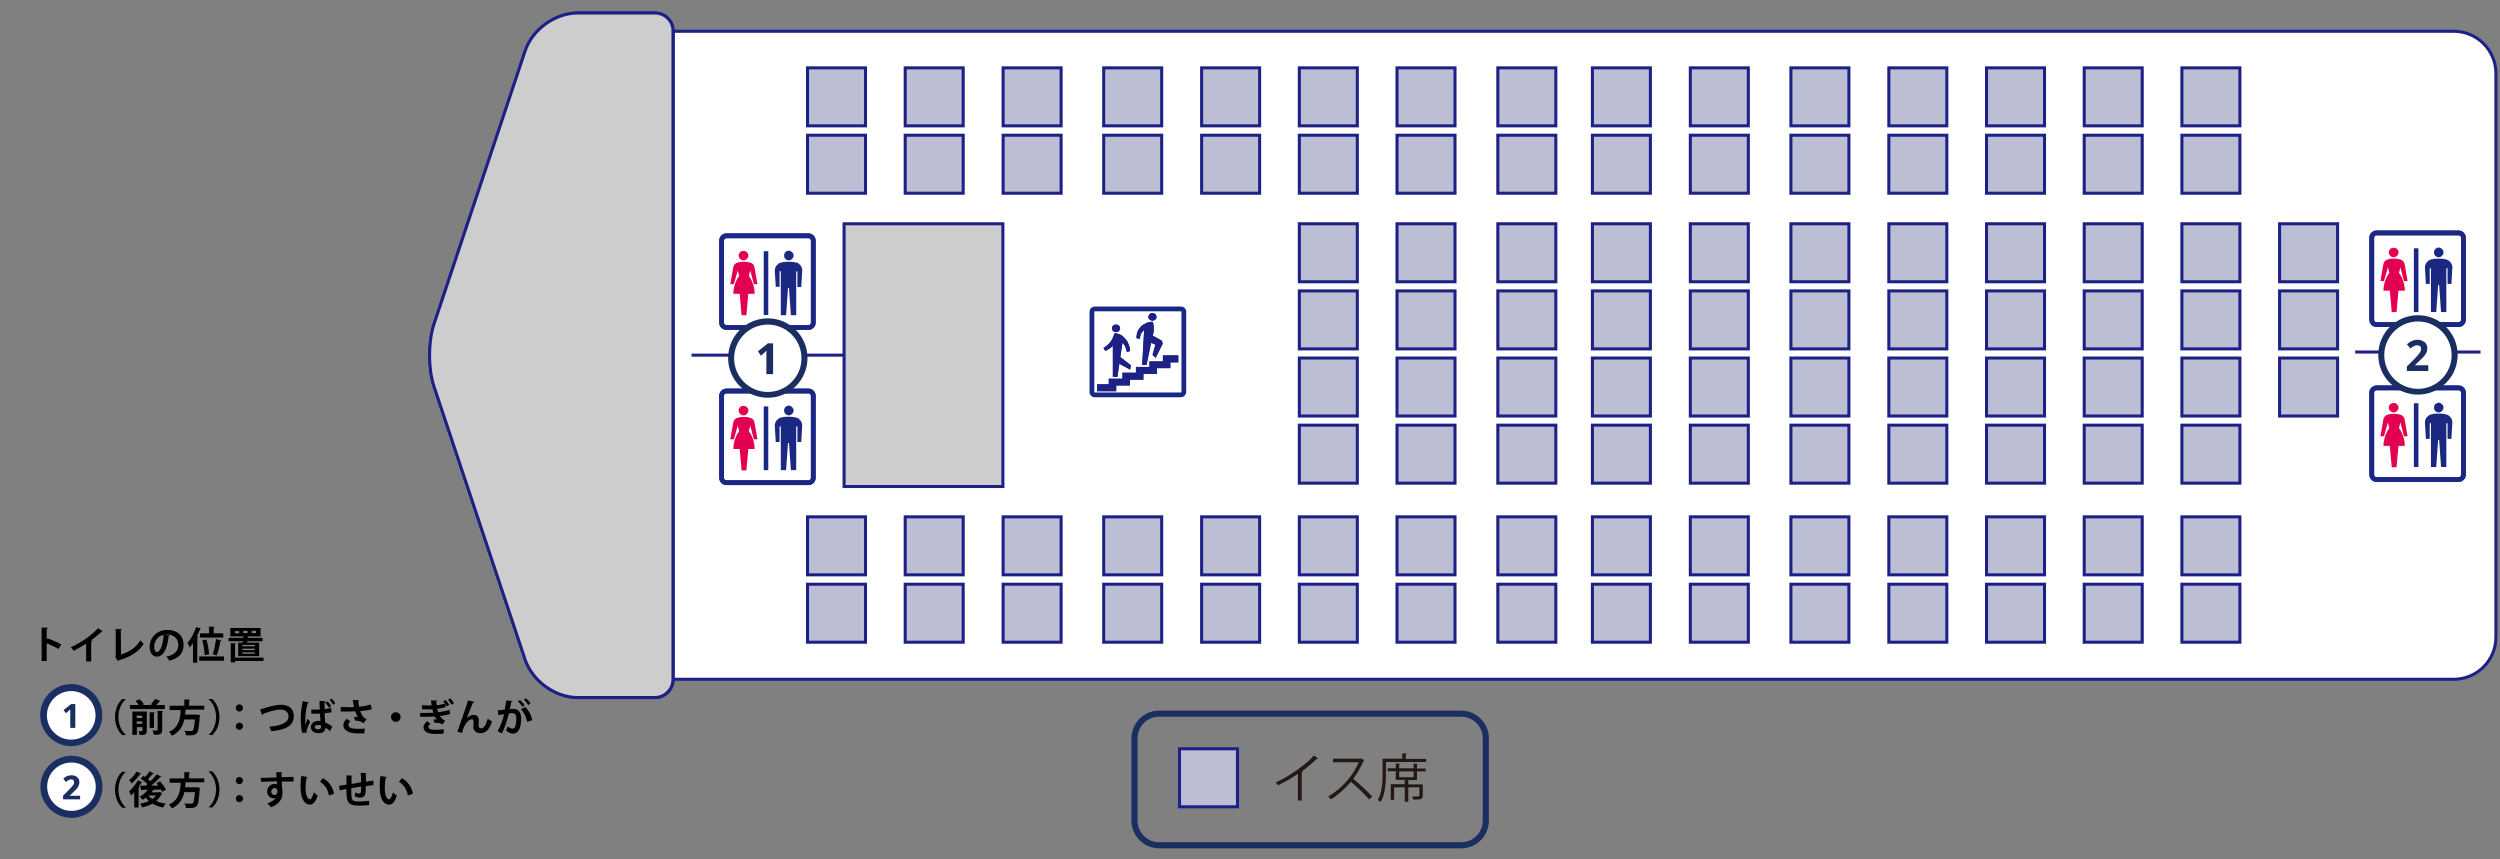 <?xml version="1.0" encoding="utf-8"?>
<!-- Generator: Adobe Illustrator 27.2.0, SVG Export Plug-In . SVG Version: 6.00 Build 0)  -->
<svg version="1.1" id="layer1" xmlns="http://www.w3.org/2000/svg" xmlns:xlink="http://www.w3.org/1999/xlink" x="0px" y="0px"
	 viewBox="0 0 1039 357.2" style="enable-background:new 0 0 1039 357.2;" xml:space="preserve">
<rect x="0" y="0" width="1039" height="357.2" fill="#808080" stroke="none"/>
<style type="text/css">
	.st0{fill:#FFFFFF;stroke:#1D2086;stroke-width:1.269;stroke-miterlimit:10;}
	.st1{fill:none;stroke:#1D2086;stroke-width:1.269;stroke-miterlimit:10;}
	.st2{fill:#CDCDCD;stroke:#1D2086;stroke-width:1.269;stroke-miterlimit:10;}
	.st3{fill:#BCBFD4;stroke:#1D2086;stroke-width:1.269;stroke-miterlimit:10;}
	.st4{fill:#FFFFFF;}
	.st5{fill:#FFFFFF;stroke:#1A2785;stroke-width:1.984;stroke-miterlimit:10;}
	.st6{fill:none;stroke:#1A2785;stroke-width:1.984;stroke-miterlimit:10;}
	.st7{fill:#1B2881;}
	.st8{fill:#E30050;}
	.st9{fill:#1A2785;}
	.st10{fill:#231815;}
	.st11{fill:#0D3E74;}
	.st12{fill:#1D2087;}
	.st13{fill:#1B2E61;}
	.st14{fill:none;stroke:#1B2E61;stroke-width:2.539;stroke-miterlimit:10;}
</style>
<g>
	<path class="st0" d="M279.8,13c0-4.2-3.4-7.6-7.6-7.6h-31.9c-9.5,0-19,6.8-22,15.9l-37.8,113.3c-2.5,7.4-2.5,18.7,0,26.1L218.3,274
		c3,9,12.5,15.9,22,15.9h31.9c4.2,0,7.6-3.4,7.6-7.6h740c9.6,0,17.5-7.8,17.5-17.5V30.5c0-9.6-7.8-17.5-17.5-17.5H279.8z"/>
	<line class="st1" x1="279.8" y1="13" x2="279.8" y2="282.1"/>
	<path class="st2" d="M272.1,5.4h-31.9c-9.5,0-19,6.8-22,15.9l-37.8,113.3c-2.5,7.4-2.5,18.7,0,26.1L218.2,274
		c3,9,12.5,15.9,22,15.9h31.9c4.2,0,7.6-3.4,7.6-7.6V13C279.8,8.8,276.4,5.4,272.1,5.4z"/>
	<g>
		<rect x="906.8" y="28.2" class="st3" width="24.1" height="24.1"/>
		<rect x="866.2" y="28.2" class="st3" width="24.1" height="24.1"/>
		<rect x="825.6" y="28.2" class="st3" width="24.1" height="24.1"/>
		<rect x="785" y="28.2" class="st3" width="24.1" height="24.1"/>
		<rect x="744.3" y="28.2" class="st3" width="24.1" height="24.1"/>
		<rect x="702.5" y="28.2" class="st3" width="24.1" height="24.1"/>
		<rect x="661.8" y="28.2" class="st3" width="24.1" height="24.1"/>
		<rect x="622.5" y="28.2" class="st3" width="24.1" height="24.1"/>
		<rect x="580.6" y="28.2" class="st3" width="24.1" height="24.1"/>
		<rect x="540" y="28.2" class="st3" width="24.1" height="24.1"/>
		<rect x="499.4" y="28.2" class="st3" width="24.1" height="24.1"/>
		<rect x="458.7" y="28.2" class="st3" width="24.1" height="24.1"/>
		<rect x="416.9" y="28.2" class="st3" width="24.1" height="24.1"/>
		<rect x="376.2" y="28.2" class="st3" width="24.1" height="24.1"/>
		<rect x="335.6" y="28.2" class="st3" width="24.1" height="24.1"/>
		<rect x="906.8" y="56.2" class="st3" width="24.1" height="24.1"/>
		<rect x="866.2" y="56.2" class="st3" width="24.1" height="24.1"/>
		<rect x="825.6" y="56.2" class="st3" width="24.1" height="24.1"/>
		<rect x="785" y="56.2" class="st3" width="24.1" height="24.1"/>
		<rect x="744.3" y="56.2" class="st3" width="24.1" height="24.1"/>
		<rect x="702.5" y="56.2" class="st3" width="24.1" height="24.1"/>
		<rect x="661.8" y="56.2" class="st3" width="24.1" height="24.1"/>
		<rect x="622.5" y="56.2" class="st3" width="24.1" height="24.1"/>
		<rect x="580.6" y="56.2" class="st3" width="24.1" height="24.1"/>
		<rect x="540" y="56.2" class="st3" width="24.1" height="24.1"/>
		<rect x="499.4" y="56.2" class="st3" width="24.1" height="24.1"/>
		<rect x="458.7" y="56.2" class="st3" width="24.1" height="24.1"/>
		<rect x="416.9" y="56.2" class="st3" width="24.1" height="24.1"/>
		<rect x="376.2" y="56.2" class="st3" width="24.1" height="24.1"/>
		<rect x="335.6" y="56.2" class="st3" width="24.1" height="24.1"/>
	</g>
	<g>
		<rect x="906.8" y="214.8" class="st3" width="24.1" height="24.1"/>
		<rect x="866.2" y="214.8" class="st3" width="24.1" height="24.1"/>
		<rect x="825.6" y="214.8" class="st3" width="24.1" height="24.1"/>
		<rect x="785" y="214.8" class="st3" width="24.1" height="24.1"/>
		<rect x="744.3" y="214.8" class="st3" width="24.1" height="24.1"/>
		<rect x="702.5" y="214.8" class="st3" width="24.1" height="24.1"/>
		<rect x="661.8" y="214.8" class="st3" width="24.1" height="24.1"/>
		<rect x="622.5" y="214.8" class="st3" width="24.1" height="24.1"/>
		<rect x="580.6" y="214.8" class="st3" width="24.1" height="24.1"/>
		<rect x="540" y="214.8" class="st3" width="24.1" height="24.1"/>
		<rect x="499.4" y="214.8" class="st3" width="24.1" height="24.1"/>
		<rect x="458.7" y="214.8" class="st3" width="24.1" height="24.1"/>
		<rect x="416.9" y="214.8" class="st3" width="24.1" height="24.1"/>
		<rect x="376.2" y="214.8" class="st3" width="24.1" height="24.1"/>
		<rect x="335.6" y="214.8" class="st3" width="24.1" height="24.1"/>
		<rect x="906.8" y="242.8" class="st3" width="24.1" height="24.1"/>
		<rect x="866.2" y="242.8" class="st3" width="24.1" height="24.1"/>
		<rect x="825.6" y="242.8" class="st3" width="24.1" height="24.1"/>
		<rect x="785" y="242.8" class="st3" width="24.1" height="24.1"/>
		<rect x="744.3" y="242.8" class="st3" width="24.1" height="24.1"/>
		<rect x="702.5" y="242.8" class="st3" width="24.1" height="24.1"/>
		<rect x="661.8" y="242.8" class="st3" width="24.1" height="24.1"/>
		<rect x="622.5" y="242.8" class="st3" width="24.1" height="24.1"/>
		<rect x="580.6" y="242.8" class="st3" width="24.1" height="24.1"/>
		<rect x="540" y="242.8" class="st3" width="24.1" height="24.1"/>
		<rect x="499.4" y="242.8" class="st3" width="24.1" height="24.1"/>
		<rect x="458.7" y="242.8" class="st3" width="24.1" height="24.1"/>
		<rect x="416.9" y="242.8" class="st3" width="24.1" height="24.1"/>
		<rect x="376.2" y="242.8" class="st3" width="24.1" height="24.1"/>
		<rect x="335.6" y="242.8" class="st3" width="24.1" height="24.1"/>
	</g>
	<g>
		<rect x="906.8" y="93" class="st3" width="24.1" height="24.1"/>
		<rect x="906.8" y="120.9" class="st3" width="24.1" height="24.1"/>
		<rect x="906.8" y="148.8" class="st3" width="24.1" height="24.1"/>
		<rect x="906.8" y="176.7" class="st3" width="24.1" height="24.1"/>
		<g>
			<rect x="866.2" y="93" class="st3" width="24.1" height="24.1"/>
			<rect x="866.2" y="120.9" class="st3" width="24.1" height="24.1"/>
			<rect x="866.2" y="148.8" class="st3" width="24.1" height="24.1"/>
			<rect x="866.2" y="176.7" class="st3" width="24.1" height="24.1"/>
		</g>
		<rect x="947.4" y="93" class="st3" width="24.1" height="24.1"/>
		<rect x="947.4" y="120.9" class="st3" width="24.1" height="24.1"/>
		<rect x="947.4" y="148.8" class="st3" width="24.1" height="24.1"/>
		<g>
			<rect x="825.6" y="93" class="st3" width="24.1" height="24.1"/>
			<rect x="825.6" y="120.9" class="st3" width="24.1" height="24.1"/>
			<rect x="825.6" y="148.8" class="st3" width="24.1" height="24.1"/>
			<rect x="825.6" y="176.7" class="st3" width="24.1" height="24.1"/>
		</g>
		<g>
			<rect x="785" y="93" class="st3" width="24.1" height="24.1"/>
			<rect x="785" y="120.9" class="st3" width="24.1" height="24.1"/>
			<rect x="785" y="148.8" class="st3" width="24.1" height="24.1"/>
			<rect x="785" y="176.7" class="st3" width="24.1" height="24.1"/>
		</g>
		<g>
			<rect x="744.3" y="93" class="st3" width="24.1" height="24.1"/>
			<rect x="744.3" y="120.9" class="st3" width="24.1" height="24.1"/>
			<rect x="744.3" y="148.8" class="st3" width="24.1" height="24.1"/>
			<rect x="744.3" y="176.7" class="st3" width="24.1" height="24.1"/>
		</g>
		<g>
			<rect x="702.5" y="93" class="st3" width="24.1" height="24.1"/>
			<rect x="702.5" y="120.9" class="st3" width="24.1" height="24.1"/>
			<rect x="702.5" y="148.8" class="st3" width="24.1" height="24.1"/>
			<rect x="702.5" y="176.7" class="st3" width="24.1" height="24.1"/>
		</g>
		<g>
			<rect x="661.8" y="93" class="st3" width="24.1" height="24.1"/>
			<rect x="661.8" y="120.9" class="st3" width="24.1" height="24.1"/>
			<rect x="661.8" y="148.8" class="st3" width="24.1" height="24.1"/>
			<rect x="661.8" y="176.7" class="st3" width="24.1" height="24.1"/>
		</g>
		<g>
			<rect x="622.5" y="93" class="st3" width="24.1" height="24.1"/>
			<rect x="622.5" y="120.9" class="st3" width="24.1" height="24.1"/>
			<rect x="622.5" y="148.8" class="st3" width="24.1" height="24.1"/>
			<rect x="622.5" y="176.7" class="st3" width="24.1" height="24.1"/>
		</g>
		<g>
			<rect x="580.6" y="93" class="st3" width="24.1" height="24.1"/>
			<rect x="580.6" y="120.9" class="st3" width="24.1" height="24.1"/>
			<rect x="580.6" y="148.8" class="st3" width="24.1" height="24.1"/>
			<rect x="580.6" y="176.7" class="st3" width="24.1" height="24.1"/>
		</g>
		<g>
			<rect x="540" y="93" class="st3" width="24.1" height="24.1"/>
			<rect x="540" y="120.9" class="st3" width="24.1" height="24.1"/>
			<rect x="540" y="148.8" class="st3" width="24.1" height="24.1"/>
			<rect x="540" y="176.7" class="st3" width="24.1" height="24.1"/>
		</g>
	</g>
	<line class="st1" x1="350.8" y1="147.6" x2="287.4" y2="147.6"/>
	<rect x="350.8" y="93" class="st2" width="66" height="109.2"/>
	<line class="st1" x1="1030.9" y1="146.3" x2="978.8" y2="146.3"/>
	<g>
		<g>
			<g>
				<path class="st4" d="M336,136.1h-34.1c-1.1,0-2-0.9-2-2V100c0-1.1,0.9-2,2-2H336c1.1,0,2,0.9,2,2v34.1
					C338,135.2,337.1,136.1,336,136.1z"/>
			</g>
			<g>
				<path class="st5" d="M336,136.1h-34.1c-1.1,0-2-0.9-2-2V100c0-1.1,0.9-2,2-2H336c1.1,0,2,0.9,2,2v34.1
					C338,135.2,337.1,136.1,336,136.1z"/>
			</g>
			<g>
				<path class="st6" d="M336,136.1h-34.1c-1.1,0-2-0.9-2-2V100c0-1.1,0.9-2,2-2H336c1.1,0,2,0.9,2,2v34.1
					C338,135.2,337.1,136.1,336,136.1z"/>
			</g>
		</g>
		<g>
			<path class="st7" d="M327.4,108.2l-0.3-0.1l-0.3-0.2l-0.3-0.2l-0.2-0.2l-0.2-0.3l-0.1-0.3l-0.1-0.3v-0.4v-0.4l0.1-0.3l0.1-0.3
				l0.2-0.3l0.2-0.2l0.3-0.2l0.3-0.2l0.3-0.1h0.4h0.4l0.3,0.1l0.3,0.2l0.3,0.2l0.2,0.2l0.2,0.3l0.2,0.3l0.1,0.3v0.4v0.4l-0.1,0.3
				l-0.2,0.3l-0.2,0.3l-0.2,0.2l-0.3,0.2l-0.3,0.2l-0.3,0.1h-0.4H327.4z M330.7,109.1l-1-0.2l-1-0.1h-1h-1l-1,0.1l-1,0.2l-0.4,0.1
				l-0.4,0.2l-0.4,0.2l-0.3,0.3l-0.3,0.3l-0.3,0.3l-0.2,0.4l-0.2,0.4l-0.1,0.4L322,112v0.4l0.4,6.8h1.6v-6.5h0.5V131h2.2l0.8-11.3
				h0.4l0.8,11.3h2.2v-18.2h0.5v6.5h1.6l0.4-6.8V112l-0.1-0.4l-0.1-0.4l-0.2-0.4l-0.2-0.4l-0.3-0.3l-0.3-0.3l-0.3-0.3l-0.4-0.2
				l-0.4-0.2L330.7,109.1z"/>
			<path class="st8" d="M308.6,108.2l-0.3-0.1l-0.3-0.2l-0.3-0.2l-0.2-0.2l-0.2-0.3l-0.2-0.3l-0.1-0.3v-0.4v-0.4l0.1-0.3l0.2-0.3
				l0.2-0.3l0.2-0.2l0.3-0.2l0.3-0.1l0.3-0.1h0.4h0.4l0.3,0.1l0.3,0.1l0.3,0.2l0.2,0.2l0.2,0.3l0.2,0.3l0.1,0.3v0.4v0.4l-0.1,0.3
				l-0.2,0.3l-0.2,0.3l-0.2,0.2l-0.3,0.2l-0.3,0.2l-0.3,0.1H309H308.6z M313.3,118.1h1.5l-1.2-6.8l-0.1-0.4l-0.1-0.4l-0.2-0.3
				l-0.2-0.3l-0.3-0.3l-0.3-0.2l-0.4-0.2l-0.4-0.1l-0.8-0.2l-0.8-0.1h-0.9h-0.8l-0.8,0.1l-0.8,0.2l-0.4,0.1l-0.4,0.2l-0.3,0.2
				l-0.3,0.3l-0.2,0.3l-0.2,0.3l-0.1,0.4l-0.1,0.4l-1.2,6.8h1.5l1.6-5.7l0.6,2.3l-0.5,0.7l-0.4,0.7l-0.4,0.8l-0.3,0.8l-0.3,0.8
				l-0.2,0.9l-0.2,0.9l-0.1,0.9v0.9h2.6l0.8,8.9h2l0.8-8.9h2.6v-0.9l-0.1-0.9l-0.2-0.9l-0.2-0.9l-0.3-0.8l-0.3-0.8l-0.4-0.8
				l-0.4-0.7l-0.5-0.7l0.6-2.3L313.3,118.1z"/>
			<rect x="317.4" y="104.4" class="st9" width="1.9" height="26.5"/>
		</g>
	</g>
	<g>
		<g>
			<g>
				<path class="st4" d="M336,200.6h-34.1c-1.1,0-2-0.9-2-2v-34.1c0-1.1,0.9-2,2-2H336c1.1,0,2,0.9,2,2v34.1
					C338,199.7,337.1,200.6,336,200.6z"/>
			</g>
			<g>
				<path class="st5" d="M336,200.6h-34.1c-1.1,0-2-0.9-2-2v-34.1c0-1.1,0.9-2,2-2H336c1.1,0,2,0.9,2,2v34.1
					C338,199.7,337.1,200.6,336,200.6z"/>
			</g>
			<g>
				<path class="st6" d="M336,200.6h-34.1c-1.1,0-2-0.9-2-2v-34.1c0-1.1,0.9-2,2-2H336c1.1,0,2,0.9,2,2v34.1
					C338,199.7,337.1,200.6,336,200.6z"/>
			</g>
		</g>
		<g>
			<path class="st7" d="M327.4,172.6l-0.3-0.1l-0.3-0.2l-0.3-0.2l-0.2-0.2l-0.2-0.3l-0.1-0.3l-0.1-0.3v-0.4v-0.4l0.1-0.3l0.1-0.3
				l0.2-0.3l0.2-0.2l0.3-0.2l0.3-0.2l0.3-0.1h0.4h0.4l0.3,0.1l0.3,0.2l0.3,0.2l0.2,0.2l0.2,0.3l0.2,0.3l0.1,0.3v0.4v0.4l-0.1,0.3
				l-0.2,0.3l-0.2,0.3l-0.2,0.2l-0.3,0.2l-0.3,0.2l-0.3,0.1h-0.4H327.4z M330.7,173.5l-1-0.2l-1-0.1h-1h-1l-1,0.1l-1,0.2l-0.4,0.1
				l-0.4,0.2l-0.4,0.2l-0.3,0.3l-0.3,0.3l-0.3,0.3l-0.2,0.4l-0.2,0.4l-0.1,0.4l-0.1,0.4v0.4l0.4,6.8h1.6v-6.5h0.5v18.2h2.2l0.8-11.3
				h0.4l0.8,11.3h2.2v-18.2h0.5v6.5h1.6l0.4-6.8v-0.4l-0.1-0.4l-0.1-0.4l-0.2-0.4l-0.2-0.4l-0.3-0.3l-0.3-0.3L332,174l-0.4-0.2
				l-0.4-0.2L330.7,173.5z"/>
			<path class="st8" d="M308.6,172.6l-0.3-0.1l-0.3-0.2l-0.3-0.2l-0.2-0.2l-0.2-0.3l-0.2-0.3L307,171v-0.4v-0.4l0.1-0.3l0.2-0.3
				l0.2-0.3l0.2-0.2l0.3-0.2l0.3-0.1l0.3-0.1h0.4h0.4l0.3,0.1l0.3,0.1l0.3,0.2l0.2,0.2l0.2,0.3l0.2,0.3l0.1,0.3v0.4v0.4l-0.1,0.3
				l-0.2,0.3l-0.2,0.3l-0.2,0.2l-0.3,0.2l-0.3,0.2l-0.3,0.1H309H308.6z M313.3,182.6h1.5l-1.2-6.8l-0.1-0.4l-0.1-0.4l-0.2-0.3
				l-0.2-0.3l-0.3-0.3l-0.3-0.2l-0.4-0.2l-0.4-0.1l-0.8-0.2l-0.8-0.1h-0.9h-0.8l-0.8,0.1l-0.8,0.2l-0.4,0.1l-0.4,0.2l-0.3,0.2
				l-0.3,0.3l-0.2,0.3l-0.2,0.3l-0.1,0.4l-0.1,0.4l-1.2,6.8h1.5l1.6-5.7l0.6,2.3l-0.5,0.7l-0.4,0.7l-0.4,0.8l-0.3,0.8l-0.3,0.8
				l-0.2,0.9l-0.2,0.9l-0.1,0.9v0.9h2.6l0.8,8.9h2l0.8-8.9h2.6v-0.9l-0.1-0.9l-0.2-0.9l-0.2-0.9l-0.3-0.8l-0.3-0.8l-0.4-0.8
				l-0.4-0.7l-0.5-0.7l0.6-2.3L313.3,182.6z"/>
			<rect x="317.4" y="168.9" class="st9" width="1.9" height="26.5"/>
		</g>
	</g>
	<g>
		<path class="st10" d="M547.8,315.2c-0.1,0.1-0.2,0.2-0.4,0.2c-0.1,0-0.1,0-0.2,0c-1.7,1.7-4.1,3.7-6.2,5.2
			c0.2,0.1,0.4,0.2,0.5,0.2c0,0.1-0.2,0.3-0.5,0.3v11.6h-1.6v-11.1c-2.3,1.6-5.3,3.4-8.3,4.8c-0.2-0.3-0.6-0.9-0.9-1.2
			c5.9-2.7,12.4-7.4,15.9-11.2L547.8,315.2z"/>
		<path class="st10" d="M567,316c0,0.1-0.2,0.2-0.3,0.2c-1.2,2.8-2.6,5.1-4.3,7.5c2.4,1.9,5.9,5.1,7.9,7.4l-1.3,1.1
			c-1.9-2.2-5.4-5.5-7.6-7.3c-1.9,2.3-5.2,5.5-8.3,7.3c-0.2-0.3-0.8-0.9-1.1-1.2c6-3.3,10.8-9.5,12.7-14.2H554v-1.5h11.5l0.3-0.1
			L567,316z"/>
		<path class="st10" d="M584.2,315.4h8.5v1.3H576v5c0,3.4-0.3,8.3-2.2,11.6c-0.2-0.3-0.8-0.7-1.2-0.8c1.8-3.1,2-7.6,2-10.8v-6.4h8.2
			v-2.2l1.9,0.1c0,0.2-0.1,0.3-0.4,0.3L584.2,315.4L584.2,315.4z M589.3,317.5c0,0.2-0.1,0.3-0.4,0.3v1.6h3.6v1.2h-3.6v3.6h-3.6v1.8
			h6v4.7c0,1.5-0.7,1.6-4,1.6c-0.1-0.4-0.2-0.9-0.4-1.3c0.7,0,1.4,0,1.9,0c1,0,1.1,0,1.1-0.4v-3.4h-4.6v6h-1.5v-6h-4.4v5.2H578v-6.5
			h5.8v-1.8h-3.7v-3.6h-3.4v-1.2h3.4v-2l1.8,0.1c0,0.2-0.1,0.3-0.4,0.3v1.6h6v-2L589.3,317.5z M587.5,323v-2.4h-6v2.4H587.5z"/>
	</g>
	<g>
		<g>
			<path class="st5" d="M490.9,164.1h-36c-0.6,0-1.1-0.5-1.1-1.1v-33.5c0-0.6,0.5-1.1,1.1-1.1h36c0.6,0,1.1,0.5,1.1,1.1V163
				C491.9,163.6,491.4,164.1,490.9,164.1z"/>
		</g>
		<g>
			<polygon class="st11" points="489.7,147.7 483.3,147.7 483.3,150.2 477.7,150.2 477.7,152.5 472.1,152.5 472.1,154.9 
				466.5,154.9 466.5,157.4 460.8,157.4 460.8,159.7 456,159.7 456,162.6 463.9,162.6 463.9,160.2 469.6,160.2 469.6,157.8 
				475.2,157.8 475.2,155.4 480.8,155.4 480.8,153 486.4,153 486.4,150.6 489.7,150.6 			"/>
			<polygon class="st12" points="489.7,147.7 483.3,147.7 483.3,150.2 477.7,150.2 477.7,152.5 472.1,152.5 472.1,154.9 
				466.5,154.9 466.5,157.4 460.8,157.4 460.8,159.7 456,159.7 456,162.6 463.9,162.6 463.9,160.2 469.6,160.2 469.6,157.8 
				475.2,157.8 475.2,155.4 480.8,155.4 480.8,153 486.4,153 486.4,150.6 489.7,150.6 			"/>
			<polygon class="st11" points="463.8,138 464.2,138 464.5,137.9 464.8,137.8 465,137.6 465.2,137.3 465.4,137.1 465.5,136.8 
				465.5,136.5 465.5,136.1 465.4,135.8 465.2,135.6 465,135.3 464.8,135.1 464.5,135 464.2,134.9 463.8,134.9 463.5,134.9 
				463.2,135 462.9,135.1 462.6,135.3 462.4,135.6 462.3,135.8 462.2,136.1 462.1,136.5 462.2,136.8 462.3,137.1 462.4,137.3 
				462.6,137.6 462.9,137.8 463.2,137.9 463.5,138 			"/>
			<polygon class="st12" points="463.8,138 464.2,138 464.5,137.9 464.8,137.8 465,137.6 465.2,137.3 465.4,137.1 465.5,136.8 
				465.5,136.5 465.5,136.1 465.4,135.8 465.2,135.6 465,135.3 464.8,135.1 464.5,135 464.2,134.9 463.8,134.9 463.5,134.9 
				463.2,135 462.9,135.1 462.6,135.3 462.4,135.6 462.3,135.8 462.2,136.1 462.1,136.5 462.2,136.8 462.3,137.1 462.4,137.3 
				462.6,137.6 462.9,137.8 463.2,137.9 463.5,138 			"/>
			<polygon class="st11" points="470,151.8 465.6,148.4 466.5,142.4 466.9,142.9 467.3,143.4 467.6,143.9 467.8,144.5 468,145.1 
				468.2,145.7 468.3,146.3 469.7,145.9 469.6,145.2 469.5,144.4 469.3,143.7 469,143 468.7,142.3 468.4,141.7 467.9,141.1 
				467.4,140.5 466.9,140 466.5,139.6 466.1,139.4 465.7,139.1 465.3,138.9 464.9,138.8 464.5,138.7 464.1,138.6 463.7,138.5 
				463.3,138.5 463.3,138.5 463.2,138.5 463.1,138.6 463.1,138.7 462.9,139.4 462.6,140.1 462.3,140.8 461.9,141.5 461.5,142.1 
				461,142.7 460.5,143.2 459.9,143.7 459.3,144.2 458.6,144.6 459.3,145.8 460.1,145.5 460.7,145.1 461.4,144.7 462,144.2 
				462.5,143.7 462.5,156.6 464.4,156.6 465.2,151.2 469.7,153.6 			"/>
			<polygon class="st12" points="470,151.8 465.6,148.4 466.5,142.4 466.9,142.9 467.3,143.4 467.6,143.9 467.8,144.5 468,145.1 
				468.2,145.7 468.3,146.3 469.7,145.9 469.6,145.2 469.5,144.4 469.3,143.7 469,143 468.7,142.3 468.4,141.7 467.9,141.1 
				467.4,140.5 466.9,140 466.5,139.6 466.1,139.4 465.7,139.1 465.3,138.9 464.9,138.8 464.5,138.7 464.1,138.6 463.7,138.5 
				463.3,138.5 463.3,138.5 463.2,138.5 463.1,138.6 463.1,138.7 462.9,139.4 462.6,140.1 462.3,140.8 461.9,141.5 461.5,142.1 
				461,142.7 460.5,143.2 459.9,143.7 459.3,144.2 458.6,144.6 459.3,145.8 460.1,145.5 460.7,145.1 461.4,144.7 462,144.2 
				462.5,143.7 462.5,156.6 464.4,156.6 465.2,151.2 469.7,153.6 			"/>
			<polygon class="st11" points="479,133.3 479.3,133.2 479.6,133.1 479.9,133 480.2,132.8 480.4,132.6 480.5,132.3 480.6,132 
				480.7,131.7 480.6,131.4 480.5,131.1 480.4,130.8 480.2,130.6 479.9,130.4 479.6,130.2 479.3,130.1 479,130.1 478.6,130.1 
				478.3,130.2 478,130.4 477.8,130.6 477.6,130.8 477.4,131.1 477.3,131.4 477.3,131.7 477.3,132 477.4,132.3 477.6,132.6 
				477.8,132.8 478,133 478.3,133.1 478.6,133.2 			"/>
			<polygon class="st12" points="479,133.3 479.3,133.2 479.6,133.1 479.9,133 480.2,132.8 480.4,132.6 480.5,132.3 480.6,132 
				480.7,131.7 480.6,131.4 480.5,131.1 480.4,130.8 480.2,130.6 479.9,130.4 479.6,130.2 479.3,130.1 479,130.1 478.6,130.1 
				478.3,130.2 478,130.4 477.8,130.6 477.6,130.8 477.4,131.1 477.3,131.4 477.3,131.7 477.3,132 477.4,132.3 477.6,132.6 
				477.8,132.8 478,133 478.3,133.1 478.6,133.2 			"/>
			<polygon class="st11" points="482.3,141.3 479.1,139.5 479.4,138.1 479.5,137.6 479.5,137 479.5,136.4 479.5,135.8 479.4,135.1 
				479.3,134.5 479.1,133.9 479.1,133.8 479,133.8 478.9,133.7 478.9,133.7 478.2,133.8 477.5,133.9 476.8,134.1 476.2,134.4 
				475.6,134.7 475,135 474.5,135.4 474,135.9 473.6,136.4 473.2,136.9 472.9,137.5 472.7,138.1 472.5,138.7 472.4,139.4 
				472.3,140.1 472.4,140.6 473.8,140.8 473.8,140.7 473.8,140.2 473.9,139.7 474,139.2 474.2,138.7 474.5,138.3 474.8,137.9 
				475.1,137.5 475.5,137.2 474.7,151.7 476.5,151.7 478.4,142.5 480.2,143.2 479,147.5 480.3,148.7 483,143.3 483.1,143.1 
				483.1,142.9 483.2,142.7 483.1,142.4 483.1,142.1 482.9,141.9 482.8,141.6 482.6,141.4 			"/>
			<polygon class="st12" points="482.3,141.3 479.1,139.5 479.4,138.1 479.5,137.6 479.5,137 479.5,136.4 479.5,135.8 479.4,135.1 
				479.3,134.5 479.1,133.9 479.1,133.8 479,133.8 478.9,133.7 478.9,133.7 478.2,133.8 477.5,133.9 476.8,134.1 476.2,134.4 
				475.6,134.7 475,135 474.5,135.4 474,135.9 473.6,136.4 473.2,136.9 472.9,137.5 472.7,138.1 472.5,138.7 472.4,139.4 
				472.3,140.1 472.4,140.6 473.8,140.8 473.8,140.7 473.8,140.2 473.9,139.7 474,139.2 474.2,138.7 474.5,138.3 474.8,137.9 
				475.1,137.5 475.5,137.2 474.7,151.7 476.5,151.7 478.4,142.5 480.2,143.2 479,147.5 480.3,148.7 483,143.3 483.1,143.1 
				483.1,142.9 483.2,142.7 483.1,142.4 483.1,142.1 482.9,141.9 482.8,141.6 482.6,141.4 			"/>
		</g>
	</g>
	<g>
		<g>
			<g>
				<path class="st4" d="M1021.8,134.9h-34.1c-1.1,0-2-0.9-2-2V98.8c0-1.1,0.9-2,2-2h34.1c1.1,0,2,0.9,2,2v34.1
					C1023.8,134,1022.9,134.9,1021.8,134.9z"/>
			</g>
			<g>
				<path class="st5" d="M1021.8,134.9h-34.1c-1.1,0-2-0.9-2-2V98.8c0-1.1,0.9-2,2-2h34.1c1.1,0,2,0.9,2,2v34.1
					C1023.8,134,1022.9,134.9,1021.8,134.9z"/>
			</g>
			<g>
				<path class="st6" d="M1021.8,134.9h-34.1c-1.1,0-2-0.9-2-2V98.8c0-1.1,0.9-2,2-2h34.1c1.1,0,2,0.9,2,2v34.1
					C1023.8,134,1022.9,134.9,1021.8,134.9z"/>
			</g>
		</g>
		<g>
			<path class="st7" d="M1013.1,106.9l-0.3-0.1l-0.3-0.2l-0.3-0.2l-0.2-0.2l-0.2-0.3l-0.1-0.3l-0.1-0.3v-0.4v-0.4l0.1-0.3l0.1-0.3
				l0.2-0.3l0.2-0.2l0.3-0.2l0.3-0.2l0.3-0.1h0.4h0.4l0.3,0.1l0.3,0.2l0.3,0.2l0.2,0.2l0.2,0.3l0.2,0.3l0.1,0.3v0.4v0.4l-0.1,0.3
				l-0.2,0.3l-0.2,0.3l-0.2,0.2l-0.3,0.2l-0.3,0.2l-0.3,0.1h-0.4H1013.1z M1016.5,107.8l-1-0.2l-1-0.1h-1h-1l-1,0.1l-1,0.2l-0.4,0.1
				l-0.4,0.2l-0.4,0.2l-0.3,0.3l-0.3,0.3l-0.3,0.3l-0.2,0.4l-0.2,0.4l-0.1,0.4l-0.1,0.4v0.4l0.4,6.8h1.6v-6.5h0.5v18.2h2.2l0.8-11.3
				h0.4l0.8,11.3h2.2v-18.2h0.5v6.5h1.6l0.4-6.8v-0.4l-0.1-0.4l-0.1-0.4l-0.2-0.4l-0.2-0.4l-0.3-0.3l-0.3-0.3l-0.3-0.3l-0.4-0.2
				l-0.4-0.2L1016.5,107.8z"/>
			<path class="st8" d="M994.4,106.9l-0.3-0.1l-0.3-0.2l-0.3-0.2l-0.2-0.2l-0.2-0.3l-0.2-0.3l-0.1-0.3v-0.4v-0.4l0.1-0.3l0.2-0.3
				l0.2-0.3l0.2-0.2l0.3-0.2l0.3-0.1l0.3-0.1h0.4h0.4l0.3,0.1l0.3,0.1l0.3,0.2l0.2,0.2l0.2,0.3l0.2,0.3l0.1,0.3v0.4v0.4l-0.1,0.3
				l-0.2,0.3l-0.2,0.3l-0.2,0.2l-0.3,0.2l-0.3,0.2l-0.3,0.1h-0.4H994.4z M999.1,116.8h1.5l-1.2-6.8l-0.1-0.4l-0.1-0.4l-0.2-0.3
				l-0.2-0.3l-0.3-0.3l-0.3-0.2l-0.4-0.2l-0.4-0.1l-0.8-0.2l-0.8-0.1h-0.9h-0.8l-0.8,0.1l-0.8,0.2l-0.4,0.1l-0.4,0.2l-0.3,0.2
				l-0.3,0.3l-0.2,0.3l-0.2,0.3l-0.1,0.4l-0.1,0.4l-1.2,6.8h1.5l1.6-5.7l0.6,2.3l-0.5,0.7l-0.4,0.7l-0.4,0.8l-0.3,0.8l-0.3,0.8
				l-0.2,0.9l-0.2,0.9l-0.1,0.9v0.9h2.6l0.8,8.9h2l0.8-8.9h2.6v-0.9l-0.1-0.9l-0.2-0.9l-0.2-0.9l-0.3-0.8l-0.3-0.8l-0.4-0.8
				l-0.4-0.7l-0.5-0.7l0.6-2.3L999.1,116.8z"/>
			<rect x="1003.2" y="103.2" class="st9" width="1.9" height="26.5"/>
		</g>
	</g>
	<g>
		<g>
			<g>
				<path class="st4" d="M1021.8,199.3h-34.1c-1.1,0-2-0.9-2-2v-34.1c0-1.1,0.9-2,2-2h34.1c1.1,0,2,0.9,2,2v34.1
					C1023.8,198.4,1022.9,199.3,1021.8,199.3z"/>
			</g>
			<g>
				<path class="st5" d="M1021.8,199.3h-34.1c-1.1,0-2-0.9-2-2v-34.1c0-1.1,0.9-2,2-2h34.1c1.1,0,2,0.9,2,2v34.1
					C1023.8,198.4,1022.9,199.3,1021.8,199.3z"/>
			</g>
			<g>
				<path class="st6" d="M1021.8,199.3h-34.1c-1.1,0-2-0.9-2-2v-34.1c0-1.1,0.9-2,2-2h34.1c1.1,0,2,0.9,2,2v34.1
					C1023.8,198.4,1022.9,199.3,1021.8,199.3z"/>
			</g>
		</g>
		<g>
			<path class="st7" d="M1013.1,171.4l-0.3-0.1l-0.3-0.2l-0.3-0.2l-0.2-0.2l-0.2-0.3l-0.1-0.3l-0.1-0.3v-0.4V169l0.1-0.3l0.1-0.3
				l0.2-0.3l0.2-0.2l0.3-0.2l0.3-0.2l0.3-0.1h0.4h0.4l0.3,0.1l0.3,0.2l0.3,0.2l0.2,0.2l0.2,0.3l0.2,0.3l0.1,0.3v0.4v0.4l-0.1,0.3
				l-0.2,0.3l-0.2,0.3l-0.2,0.2l-0.3,0.2l-0.3,0.2l-0.3,0.1h-0.4H1013.1z M1016.5,172.2l-1-0.2l-1-0.1h-1h-1l-1,0.1l-1,0.2l-0.4,0.1
				l-0.4,0.2l-0.4,0.2l-0.3,0.3l-0.3,0.3l-0.3,0.3l-0.2,0.4l-0.2,0.4l-0.1,0.4l-0.1,0.4v0.4l0.4,6.8h1.6v-6.5h0.5v18.2h2.2l0.8-11.3
				h0.4l0.8,11.3h2.2v-18.2h0.5v6.5h1.6l0.4-6.8v-0.4l-0.1-0.4l-0.1-0.4l-0.2-0.4l-0.2-0.4l-0.3-0.3l-0.3-0.3l-0.3-0.3l-0.4-0.2
				l-0.4-0.2L1016.5,172.2z"/>
			<path class="st8" d="M994.4,171.4l-0.3-0.1l-0.3-0.2l-0.3-0.2l-0.2-0.2l-0.2-0.3l-0.2-0.3l-0.1-0.3v-0.4V169l0.1-0.3l0.2-0.3
				l0.2-0.3l0.2-0.2l0.3-0.2l0.3-0.1l0.3-0.1h0.4h0.4l0.3,0.1l0.3,0.1l0.3,0.2l0.2,0.2l0.2,0.3l0.2,0.3l0.1,0.3v0.4v0.4l-0.1,0.3
				l-0.2,0.3l-0.2,0.3l-0.2,0.2l-0.3,0.2l-0.3,0.2l-0.3,0.1h-0.4H994.4z M999.1,181.3h1.5l-1.2-6.8l-0.1-0.4l-0.1-0.4l-0.2-0.3
				l-0.2-0.3l-0.3-0.3l-0.3-0.2l-0.4-0.2l-0.4-0.1l-0.8-0.2l-0.8-0.1h-0.9h-0.8l-0.8,0.1l-0.8,0.2l-0.4,0.1l-0.4,0.2l-0.3,0.2
				l-0.3,0.3l-0.2,0.3l-0.2,0.3l-0.1,0.4l-0.1,0.4l-1.2,6.8h1.5l1.6-5.7l0.6,2.3l-0.5,0.7l-0.4,0.7l-0.4,0.8l-0.3,0.8l-0.3,0.8
				l-0.2,0.9l-0.2,0.9l-0.1,0.9v0.9h2.6l0.8,8.9h2l0.8-8.9h2.6v-0.9l-0.1-0.9l-0.2-0.9l-0.2-0.9l-0.3-0.8l-0.3-0.8l-0.4-0.8
				l-0.4-0.7l-0.5-0.7l0.6-2.3L999.1,181.3z"/>
			<rect x="1003.2" y="167.6" class="st9" width="1.9" height="26.5"/>
		</g>
	</g>
	<g>
		<g>
			<circle class="st4" cx="319.1" cy="148.8" r="15.2"/>
			<path class="st13" d="M319.1,134.9c7.7,0,14,6.3,14,14s-6.3,14-14,14s-14-6.3-14-14S311.4,134.9,319.1,134.9 M319.1,132.3
				c-9.1,0-16.5,7.4-16.5,16.5s7.4,16.5,16.5,16.5s16.5-7.4,16.5-16.5S328.2,132.3,319.1,132.3L319.1,132.3z"/>
		</g>
		<g>
			<path class="st13" d="M321.2,155.5h-2.7v-7.3c0-0.3,0-0.7,0-1.2s0-0.9,0.1-1.3c-0.1,0.1-0.2,0.2-0.4,0.4
				c-0.2,0.2-0.4,0.3-0.5,0.5l-1.5,1.2L315,146l4.1-3.3h2.2v12.8H321.2z"/>
		</g>
	</g>
	<rect x="490.2" y="311.2" class="st3" width="24.1" height="24.1"/>
	<g>
		<path class="st14" d="M617.5,341.1c0,5.6-4.6,10.2-10.2,10.2H481.7c-5.6,0-10.2-4.6-10.2-10.2v-34.3c0-5.6,4.6-10.2,10.2-10.2
			h125.6c5.6,0,10.2,4.6,10.2,10.2V341.1z"/>
	</g>
	<g>
		<g>
			<path class="st4" d="M1004.9,162.8c-8.4,0-15.2-6.8-15.2-15.2s6.8-15.2,15.2-15.2s15.2,6.8,15.2,15.2S1013.3,162.8,1004.9,162.8z
				"/>
			<path class="st13" d="M1004.9,133.6c7.7,0,14,6.3,14,14s-6.3,14-14,14s-14-6.3-14-14S997.2,133.6,1004.9,133.6 M1004.9,131
				c-9.1,0-16.5,7.4-16.5,16.5s7.4,16.5,16.5,16.5s16.5-7.4,16.5-16.5S1014,131,1004.9,131L1004.9,131z"/>
		</g>
		<g>
			<path class="st13" d="M1009.2,154.2h-8.9v-1.9l3.2-3.2c0.6-0.7,1.2-1.2,1.5-1.7c0.4-0.4,0.7-0.8,0.9-1.2s0.3-0.7,0.3-1.2
				s-0.1-0.9-0.4-1.1c-0.3-0.2-0.7-0.4-1.1-0.4c-0.5,0-1,0.1-1.4,0.3s-0.9,0.5-1.5,1l-1.5-1.7c0.4-0.3,0.7-0.6,1.2-0.9
				c0.4-0.3,0.9-0.5,1.4-0.7s1.2-0.3,1.9-0.3c0.8,0,1.5,0.2,2.1,0.5s1.1,0.7,1.4,1.2c0.3,0.5,0.5,1.1,0.5,1.8s-0.1,1.3-0.4,1.9
				c-0.3,0.6-0.7,1.2-1.2,1.7c-0.5,0.6-1.2,1.2-1.9,1.9l-1.6,1.5v0.1h5.5V154.2z"/>
		</g>
	</g>
	<g>
		<g>
			<path d="M24.3,269.7c-1.3-0.8-3.4-1.7-4.9-2.4v7.4h-2.1v-13.9l2.6,0.1c0,0.2-0.1,0.3-0.5,0.4v4.5l0.4-0.5
				c1.7,0.6,4.1,1.7,5.7,2.5L24.3,269.7z"/>
			<path d="M42.7,262.3c-0.1,0.1-0.3,0.2-0.5,0.2c-1.2,1.2-2.8,2.5-4.3,3.6c0.2,0,0.3,0.1,0.5,0.2c0,0.1-0.2,0.3-0.5,0.3v8.3h-2.1
				v-7.4c-1.4,0.9-3.5,2.1-5.2,3c-0.3-0.4-0.8-1.2-1.2-1.5c4.1-1.8,8.9-5.1,11.3-7.9L42.7,262.3z"/>
			<path d="M50.3,272c3.4-1,6.4-3,8-5.9c0.3,0.5,1.1,1.1,1.4,1.5c-2,3.3-5.8,5.6-10.4,6.8c0,0.1-0.2,0.3-0.3,0.4l-1.1-1.8l0.2-0.4
				v-11.2l2.6,0.1c0,0.2-0.2,0.3-0.5,0.4L50.3,272L50.3,272z"/>
			<path d="M70.6,264.1c-0.1,0.1-0.3,0.3-0.5,0.3c-0.6,5.4-2.2,8.5-4.9,8.5c-1.7,0-3-1.5-3-4.1c0-4,3.2-7,7.3-7
				c4.5,0,6.8,2.7,6.8,6.1c0,3.7-1.9,5.6-5.9,6.7c-0.3-0.5-0.7-1.1-1.3-1.7c3.6-0.7,5-2.4,5-4.9s-1.8-4.3-4.7-4.3
				c-0.3,0-0.5,0-0.8,0.1L70.6,264.1z M68,263.8c-2.4,0.6-3.9,2.6-3.9,4.9c0,1.3,0.4,2.3,1.1,2.3C66.7,271,67.8,267.5,68,263.8z"/>
			<path d="M83.6,261.2c-0.1,0.1-0.2,0.2-0.4,0.2c-0.4,1-0.9,2-1.4,3l0.6,0.2c0,0.1-0.1,0.3-0.4,0.3v10.5h-1.8v-8.1
				c-0.4,0.6-0.9,1.2-1.4,1.8c-0.2-0.5-0.6-1.5-0.9-1.9c1.4-1.5,2.8-4.1,3.6-6.6L83.6,261.2z M93.1,272.8v1.8H82.8v-1.8H93.1z
				 M86.9,263.2v-2.8l2.3,0.1c0,0.2-0.1,0.3-0.4,0.3v2.4h4v1.8h-9.7v-1.8H86.9z M85.1,272.3c-0.1-1.5-0.5-4.2-1-6.2l1.7-0.3
				c0.6,2,1,4.6,1.1,6.1L85.1,272.3z M90.1,272.4c-0.1,0-1.7-0.5-1.7-0.5c0.6-1.6,1.1-4.3,1.4-6.3l2.3,0.6c0,0.1-0.2,0.2-0.5,0.2
				C91.3,268.3,90.7,270.8,90.1,272.4z M90.1,272.4L90.1,272.4L90.1,272.4z"/>
			<path d="M99,267.1h1.9l0.1-0.6h-6v-1.4h6.1v-0.6h-5.4V261h12.6v3.5h-5c-0.1,0.1-0.2,0.1-0.3,0.1v0.5h6.1v1.4h-6.3l-0.1,0.6h5v5.6
				H99V267.1z M109.5,273.3v1.4H97.7v0.6h-1.8v-8l2.2,0.1c0,0.1-0.1,0.2-0.4,0.3v5.6H109.5z M99.4,263.2v-0.9h-1.8v0.9H99.4z
				 M105.9,268.6V268h-5.2v0.6H105.9z M105.9,270.2v-0.6h-5.2v0.6H105.9z M105.9,271.7v-0.6h-5.2v0.6H105.9z M101.1,262.2v0.9h1.8
				v-0.9H101.1z M104.6,262.2v0.9h1.8v-0.9H104.6z"/>
			<path d="M52.3,290.6c-1.7,1.4-3.1,4.2-3.1,7.4c0,3.2,1.4,6,3.1,7.4v0.1h-1.5c-1.6-1.4-3-4.2-3-7.5s1.3-6,3-7.5L52.3,290.6
				L52.3,290.6z"/>
			<path d="M66.8,291.3c-0.1,0.1-0.2,0.2-0.5,0.2c-0.4,0.5-0.9,1-1.4,1.5h3.6v1.7H54V293h3.7c-0.4-0.6-0.9-1.2-1.4-1.7l1.7-0.7
				c0.7,0.6,1.5,1.5,1.8,2.1L59,293h4.5l-0.8-0.3c0.6-0.6,1.3-1.5,1.7-2.2L66.8,291.3z M61,295.8v7.9c0,1.6-0.8,1.8-2.9,1.8
				c-0.1-0.5-0.4-1.2-0.6-1.6c0.3,0,0.7,0,1,0c0.6,0,0.7,0,0.7-0.3v-1.4h-2.3v3.2H55v-9.7h6V295.8z M59.1,297.4h-2.3v1h2.3V297.4z
				 M56.8,300.8h2.3v-1h-2.3V300.8z M64.4,296.1c0,0.2-0.1,0.2-0.4,0.3v6.1h-1.8V296L64.4,296.1z M67.4,303.4c0,1.6-0.6,2-3.4,2
				c-0.1-0.5-0.4-1.3-0.7-1.8c0.5,0,1,0,1.4,0c0.7,0,0.8,0,0.8-0.3v-7.9l2.3,0.1c0,0.2-0.1,0.3-0.4,0.3V303.4z"/>
			<path d="M84.9,294.9h-7.8c0,0.7-0.1,1.4-0.2,2.1h4.7H82l1.1,0.2c0,0.1,0,0.4-0.1,0.6c-0.3,4.5-0.6,6.3-1.3,7
				c-0.6,0.6-1.2,0.8-2.8,0.8c-0.5,0-1.1,0-1.6,0c0-0.5-0.3-1.3-0.7-1.9c1.1,0.1,2.2,0.1,2.7,0.1c0.3,0,0.6,0,0.8-0.2
				c0.4-0.3,0.7-1.7,0.9-4.6h-4.4c-0.6,2.6-1.8,5.1-5.1,6.8c-0.3-0.5-0.8-1.2-1.3-1.6c4.3-2,4.7-5.7,4.9-9.1h-4.6v-1.8h6.1v-2.6
				l2.4,0.1c0,0.2-0.1,0.3-0.4,0.3v2.2h6.3V294.9z"/>
			<path d="M86.7,305.4c1.7-1.4,3.1-4.2,3.1-7.4c0-3.2-1.4-6-3.1-7.4v-0.1h1.5c1.6,1.4,3,4.2,3,7.5s-1.3,6-3,7.5L86.7,305.4
				L86.7,305.4z"/>
			<path d="M101,294.2c0,0.8-0.7,1.5-1.5,1.5s-1.5-0.6-1.5-1.5c0-0.8,0.7-1.5,1.5-1.5C100.3,292.8,101,293.4,101,294.2z M101,301.8
				c0,0.8-0.7,1.5-1.5,1.5s-1.5-0.6-1.5-1.5c0-0.8,0.7-1.5,1.5-1.5S101,301,101,301.8z"/>
			<path d="M108.1,294.8c0.5-0.1,1-0.2,1.8-0.5c2.7-0.8,5.1-1.4,7-1.4c2.8,0,5.2,1.3,5.2,4.8c0,4-3.6,5.7-9.4,6.2
				c-0.1-0.4-0.5-1.4-0.8-1.9c5.1-0.4,8-1.7,8-4.2c0-2-1.5-2.9-3.2-2.9c-1.6,0-3.8,0.5-6.3,1.4c-0.4,0.1-0.8,0.3-1.2,0.5
				c0,0.2-0.2,0.4-0.3,0.4L108.1,294.8z"/>
			<path d="M125.6,304.6c-0.4-1.2-0.6-3.9-0.6-6c0-2.3,0.3-4.7,0.8-7.2l2.5,0.5c0,0.2-0.2,0.3-0.4,0.3c-1,3.4-1,5.9-1,7.7
				c0,0.5,0,1,0,1.3c0.2-0.6,0.7-1.9,1-2.5l1,1.3c-0.4,0.8-1,2.1-1.3,3c-0.1,0.3-0.2,0.5-0.2,0.8c0,0.2,0,0.4,0.1,0.7L125.6,304.6z
				 M129.4,294.9c0.7,0,2.7,0,3.5,0c-0.1-1.2-0.1-2.5-0.1-3.6l2.5,0.1c0,0.2-0.1,0.3-0.4,0.3c0,0.5,0,0.8,0,3c1.1-0.1,2-0.3,2.7-0.6
				l0.2,1.9c-0.7,0.2-1.7,0.3-2.9,0.4c0.1,1.4,0.1,2.7,0.2,3.8c1.1,0.5,2.2,1.1,3,1.8l-1,1.9c-0.5-0.6-1.2-1.1-1.8-1.5
				c-0.2,2-1.6,2.3-3,2.3c-1.9,0-3.1-1.1-3.1-2.5c0-1.7,1.5-2.6,3.1-2.6c0.3,0,0.6,0,0.9,0.1c-0.1-0.8-0.1-2-0.2-3.1
				c-0.5,0-1,0-1.4,0h-2.2V294.9z M133.4,301.5c-0.3-0.1-0.7-0.2-1.1-0.2c-0.8,0-1.5,0.3-1.5,0.9s0.7,0.9,1.5,0.9s1.2-0.5,1.2-1.2
				C133.4,301.9,133.4,301.7,133.4,301.5z M136.7,294.1c-0.3-0.6-0.9-1.4-1.5-2l0.9-0.6c0.6,0.6,1.2,1.3,1.5,2L136.7,294.1z
				 M138.5,292.9c-0.3-0.6-0.9-1.4-1.5-2l0.8-0.6c0.6,0.6,1.2,1.3,1.5,2L138.5,292.9z"/>
			<path d="M154.5,294.8c-1.2,0.3-3.1,0.6-4.8,0.7c0.6,1.8,1.3,2.8,2.7,3.4l-1.4,1.7c-0.6-0.5-1.5-1.1-3.4-1.1l-0.5-1.6
				c0.5,0,1.2,0.1,1.6,0.1c-0.4-0.6-0.7-1.4-1.1-2.4c-0.6,0-1.3,0.1-2.1,0.1c-0.9,0-2.8,0-3.9,0v-1.9c0.9,0,2.1,0.1,3.9,0.1
				c0.5,0,1.1,0,1.6-0.1c-0.2-0.9-0.3-1.9-0.5-2.9l2.7,0.1c0,0.2-0.2,0.3-0.4,0.4c0.1,0.8,0.2,1.5,0.3,2.3c1.6-0.1,3.6-0.5,4.9-0.9
				L154.5,294.8z M151.4,304.8c-0.8,0-1.7,0-2.9,0c-3.8,0-5.8-1.5-5.8-3.4c0-1,0.5-1.8,1.4-2.7l1.5,1.1c-0.6,0.5-0.8,1-0.8,1.5
				c0,1.2,1.6,1.6,3.8,1.6c1.3,0,2.2,0,3-0.1L151.4,304.8z"/>
			<path d="M166.5,298c0,1.1-0.9,2-2,2s-2-0.9-2-2s0.9-2,2-2S166.5,296.9,166.5,298z"/>
			<path d="M185.2,293.9c-1.1,0.3-2.4,0.6-3.5,0.7c0.1,0.5,0.3,1,0.4,1.4c1.6-0.2,3.4-0.5,4.7-1l0.3,1.7c-1.1,0.4-2.7,0.7-4.3,0.9
				c0.5,0.7,1.2,1.5,2.2,1.9l-1.1,1.6c-0.8-0.5-1.3-0.7-2.4-0.7c-0.3,0-0.6,0-0.9,0.1l-0.5-1.5c0.2,0,0.4,0,0.6,0c0.3,0,0.5,0,0.8,0
				c-0.2-0.3-0.6-0.7-0.8-1.2c-2.1,0.1-5.2,0.1-6.1,0.1v-1.6c0.9,0,1.9,0,2.7,0s1.9,0,2.8-0.1c-0.1-0.4-0.3-0.9-0.4-1.4
				c-0.6,0-1.2,0-1.8,0c-0.9,0-1.7,0-2.5,0v-1.7c1,0,1.7,0.1,2.5,0.1c0.5,0,1,0,1.5,0c-0.1-0.6-0.2-1.4-0.3-2.1h2.6
				c0,0.2-0.2,0.3-0.4,0.4c0,0.5,0.1,1.1,0.2,1.6c1.2-0.1,2.4-0.4,3.5-0.7c-0.3-0.3-0.5-0.6-0.8-0.9l0.9-0.6c0.6,0.5,1.3,1.5,1.6,2
				l-0.9,0.7c-0.1-0.3-0.4-0.7-0.6-1V293.9z M184.3,304.9c-0.6,0.1-1.4,0.1-2.5,0.1c-0.4,0-0.8,0-1.2,0c-2.7,0-4.6-0.9-4.6-2.8
				c0-0.8,0.6-1.8,1.6-2.5l1.3,1.2c-0.6,0.4-0.9,0.8-0.9,1.2c0,1.1,1.8,1.2,3,1.2c1.1,0,2.5-0.1,3.5-0.2L184.3,304.9z M187.7,292.9
				c-0.3-0.6-1-1.5-1.5-2.1l0.9-0.6c0.6,0.5,1.3,1.5,1.6,2.1L187.7,292.9z"/>
			<path d="M190.1,304.1c1-2.9,3-8.7,3.5-10.1c0.3-0.9,0.8-2.4,0.9-2.9l2.7,0.6c-0.1,0.2-0.3,0.4-0.7,0.4c-0.6,1.5-1.9,4.8-2.5,6.3
				c0.9-0.9,2-1.3,2.9-1.3c1.3,0,2.1,0.9,2.1,2.3c0,0.3-0.1,1.7-0.1,2c0,0.9,0.4,1.3,1,1.3c1.2,0,2.1-1.4,2.8-4
				c0.6,0.4,1.2,0.8,1.8,1.1c-1,3.1-2.4,4.9-4.7,4.9c-1.9,0-3.1-1-3.1-2.7c0-0.3,0.1-1.7,0.1-2c0-0.7-0.2-1.1-0.6-1.1
				c-1.5,0-3,2.2-3.5,3.5c-0.2,0.6-0.5,1.4-0.7,2.2L190.1,304.1z"/>
			<path d="M213,291.3c0,0.2-0.2,0.3-0.5,0.3c-0.1,0.8-0.4,2.1-0.6,3.1c0.4,0,1-0.1,1.3-0.1c2.6,0,3.4,1.8,3.4,4.3l0,0
				c-0.1,3.5-1,6-3.5,6c-0.6,0-1.6-0.3-2.8-1.3c0.3-0.5,0.5-1.1,0.7-1.7c1.1,0.8,1.7,0.9,2.1,0.9c0.7,0,1-0.5,1.2-1.4
				c0.2-0.7,0.3-2,0.3-2.6c0-1.6-0.5-2.4-1.6-2.4c-0.4,0-0.9,0-1.5,0.1c-0.7,2.9-1.6,5.7-2.9,8.3l-1.8-0.9c1.3-2.3,2.1-4.5,2.7-7.1
				c-0.6,0.1-1.7,0.3-2.4,0.4l-0.2-2l2.9-0.3c0.2-1.2,0.4-2.5,0.6-3.8L213,291.3z M217,293.7c-0.3-0.7-1.2-1.7-1.8-2.2l0.9-0.6
				c0.7,0.6,1.5,1.5,1.9,2.2L217,293.7z M219.1,300c-0.4-2-1.4-4.1-2.6-5.2l1.7-1c1.5,1.3,2.6,3.4,3,5.5L219.1,300z M219.5,293
				c-0.3-0.6-1.2-1.7-1.8-2.2l0.9-0.6c0.7,0.6,1.5,1.5,1.9,2.2L219.5,293z"/>
			<path d="M52.3,320.8c-1.7,1.4-3.1,4.2-3.1,7.4c0,3.2,1.4,6,3.1,7.4v0.1h-1.5c-1.6-1.4-3-4.2-3-7.5s1.3-6,3-7.5L52.3,320.8
				L52.3,320.8z"/>
			<path d="M55.8,329.3c-0.4,0.5-0.9,0.9-1.3,1.3c-0.2-0.4-0.6-1.3-0.9-1.7c1.3-1.1,2.8-2.9,3.7-4.6l1.9,0.8
				c-0.1,0.1-0.2,0.2-0.4,0.1c-0.3,0.6-0.7,1.2-1.2,1.8l0.4,0.1c0,0.1-0.2,0.2-0.4,0.3v8.2h-1.8V329.3z M58.7,321.5
				c-0.1,0.1-0.2,0.2-0.4,0.1c-0.8,1.2-2.3,2.9-3.6,4c-0.2-0.4-0.7-1.1-1-1.4c1.1-0.9,2.4-2.3,3-3.5L58.7,321.5z M66.2,329.1
				l1.2,0.5c0,0.1-0.1,0.2-0.2,0.2c-0.5,1.2-1.3,2.3-2.3,3.1c1.2,0.5,2.5,0.9,4,1.1c-0.4,0.4-0.9,1.1-1.1,1.6
				c-1.7-0.3-3.2-0.9-4.4-1.6c-1.3,0.7-2.8,1.2-4.3,1.6c-0.2-0.5-0.6-1.2-0.9-1.6c1.3-0.2,2.6-0.6,3.7-1.1c-0.5-0.4-0.9-0.9-1.3-1.4
				c-0.4,0.3-0.9,0.7-1.4,0.9c-0.3-0.4-0.8-1-1.1-1.3c1.2-0.7,2.5-1.7,3.4-2.9l-2.5,0.1c0,0.1-0.2,0.2-0.3,0.2l-0.5-2
				c0.7,0,1.5,0,2.4,0c0.2-0.2,0.5-0.4,0.7-0.6c-0.7-0.8-1.9-1.7-2.8-2.3l1.1-1.2c0.3,0.2,0.5,0.3,0.8,0.5c0.6-0.7,1.3-1.7,1.8-2.4
				l1.8,1c-0.1,0.1-0.2,0.2-0.5,0.1c-0.5,0.6-1.3,1.5-2,2.2c0.4,0.3,0.7,0.6,1,0.9c1-1,2-2,2.7-2.9l1.9,1c-0.1,0.1-0.3,0.2-0.5,0.2
				c-1,1.1-2.4,2.4-3.7,3.5h2.9c-0.3-0.4-0.6-0.7-0.8-1l1.5-0.8c0.9,1,2,2.5,2.5,3.5l-1.6,0.9c-0.1-0.3-0.3-0.7-0.5-1l-2.9,0.1
				c-0.1,0.1-0.2,0.2-0.4,0.2c-0.2,0.3-0.4,0.6-0.6,0.9h3L66.2,329.1z M61.7,330.6c0.4,0.6,0.9,1,1.6,1.5c0.6-0.4,1.1-0.9,1.5-1.5
				H61.7z"/>
			<path d="M84.9,325.1h-7.8c0,0.7-0.1,1.4-0.2,2.1h4.7H82l1.1,0.2c0,0.1,0,0.4-0.1,0.6c-0.3,4.5-0.6,6.3-1.3,7
				c-0.6,0.6-1.2,0.8-2.8,0.8c-0.5,0-1.1,0-1.6,0c0-0.5-0.3-1.3-0.7-1.9c1.1,0.1,2.2,0.1,2.7,0.1c0.3,0,0.6,0,0.8-0.2
				c0.4-0.3,0.7-1.7,0.9-4.6h-4.4c-0.6,2.6-1.8,5.1-5.1,6.8c-0.3-0.5-0.8-1.2-1.3-1.6c4.3-2,4.7-5.7,4.9-9.1h-4.6v-1.8h6.1v-2.6
				L79,321c0,0.2-0.1,0.3-0.4,0.3v2.2h6.3V325.1z"/>
			<path d="M86.7,335.5c1.7-1.4,3.1-4.2,3.1-7.4c0-3.2-1.4-6-3.1-7.4v-0.1h1.5c1.6,1.4,3,4.2,3,7.5s-1.3,6-3,7.5L86.7,335.5
				L86.7,335.5z"/>
			<path d="M101,324.4c0,0.8-0.7,1.5-1.5,1.5s-1.5-0.6-1.5-1.5c0-0.8,0.7-1.5,1.5-1.5S101,323.6,101,324.4z M101,331.9
				c0,0.8-0.7,1.5-1.5,1.5s-1.5-0.6-1.5-1.5c0-0.8,0.7-1.5,1.5-1.5C100.3,330.5,101,331.1,101,331.9z"/>
			<path d="M108.3,323.3c1,0,2.4,0,3.6-0.1c0.7,0,1.9-0.1,3-0.1c0-0.2,0-1.5-0.1-2.2l2.6,0.1c0,0.1-0.2,0.3-0.4,0.3
				c0,0.4,0,1.1,0,1.7c2.1-0.1,4.1-0.1,5-0.1v1.9c-0.5,0-1.1,0-1.7,0c-0.9,0-2.1,0-3.2,0l0.1,2.8c0.2,0.6,0.2,1.4,0.2,1.8
				c0,0.7-0.1,1.6-0.3,2.1c-0.6,1.6-2.1,3.2-4.5,4c-0.3-0.5-1-1.2-1.5-1.6c1.7-0.6,3-1.4,3.6-2.4l0,0c-0.2,0.2-0.6,0.3-0.9,0.3
				c-1.4,0-2.8-1.1-2.8-2.9s1.5-3.1,3.1-3.1c0.4,0,0.7,0.1,1,0.2c0-0.2,0-1,0-1.3c-1.2,0-6.4,0.2-6.6,0.2L108.3,323.3z M115.3,329
				c0-0.3,0-1.5-1.2-1.5c-0.7,0-1.3,0.6-1.4,1.5c0,0.8,0.6,1.4,1.3,1.4C114.8,330.4,115.3,329.8,115.3,329z"/>
			<path d="M127.8,322.9c0,0.1-0.2,0.3-0.4,0.3c-0.2,1.2-0.4,2.9-0.4,4.3c0,3.5,1,4.7,1.9,4.7c0.5,0,1.2-1.6,1.5-2.9
				c0.4,0.4,1.2,1,1.6,1.3c-0.8,2.6-1.8,3.8-3.2,3.8c-2.5,0-3.7-3.1-3.8-5.6c0-0.6-0.1-1.2-0.1-1.8c0-1.4,0.1-3,0.3-4.5L127.8,322.9
				z M136.7,330.6c-0.5-2.8-1.8-4.5-3.7-5.7l1.2-1.5c2.2,1.2,4.1,3.4,4.6,6.5L136.7,330.6z"/>
			<path d="M155.2,326.3c-0.8,0.1-2,0.2-3.2,0.4c0,1.3,0,2.4-0.2,3.2c-0.2,1-1,1.6-2.1,1.6c-0.4,0-1.3-0.1-2.3-0.6
				c0.1-0.4,0.2-1.1,0.2-1.6c0.7,0.4,1.4,0.5,1.7,0.5s0.6-0.2,0.7-0.6c0.1-0.5,0.1-1.4,0.1-2.3c-1.5,0.2-3,0.5-4.1,0.7
				c0,1.4,0,2.8,0.1,3.5c0.1,1.5,0.7,1.9,2.3,2c0.2,0,0.5,0,0.9,0c1.2,0,3-0.1,4.1-0.3v1.8c-1.2,0.1-2.8,0.2-4,0.2
				c-2.6,0-5-0.1-5.3-3.6c-0.1-0.7-0.1-2-0.1-3.3c-0.9,0.2-2.2,0.4-2.8,0.6l-0.3-1.9c0.7-0.1,2-0.3,3.1-0.5c0-1.4,0-2.9,0-3.9
				l2.5,0.2c0,0.2-0.1,0.3-0.4,0.4c0,0.8,0,2,0,3c1.2-0.2,2.6-0.4,4-0.7c0-1.3-0.1-2.8-0.2-3.9l2.4,0.1c0,0.2-0.1,0.3-0.3,0.4
				c0.1,0.9,0.1,2.1,0.1,3.2c1.1-0.2,2.2-0.4,3.1-0.5V326.3z"/>
			<path d="M160.7,322.9c0,0.1-0.2,0.3-0.4,0.3c-0.2,1.2-0.4,2.9-0.4,4.3c0,3.5,1,4.7,1.9,4.7c0.5,0,1.2-1.6,1.5-2.9
				c0.4,0.4,1.2,1,1.6,1.3c-0.8,2.6-1.8,3.8-3.2,3.8c-2.5,0-3.7-3.1-3.8-5.6c0-0.6-0.1-1.2-0.1-1.8c0-1.4,0.1-3,0.3-4.5L160.7,322.9
				z M169.5,330.6c-0.5-2.8-1.8-4.5-3.7-5.7l1.2-1.5c2.2,1.2,4.1,3.4,4.6,6.5L169.5,330.6z"/>
		</g>
		<g>
			<g>
				<path class="st4" d="M29.6,308.8c-6.3,0-11.5-5.2-11.5-11.5s5.2-11.5,11.5-11.5s11.5,5.2,11.5,11.5S36,308.8,29.6,308.8z"/>
				<path class="st13" d="M29.6,287.2c5.5,0,10.1,4.5,10.1,10.1s-4.5,10.1-10.1,10.1s-10.1-4.5-10.1-10.1S24.1,287.2,29.6,287.2
					 M29.6,284.3c-7.1,0-12.9,5.8-12.9,12.9s5.8,12.9,12.9,12.9s12.9-5.8,12.9-12.9C42.6,290.1,36.8,284.3,29.6,284.3L29.6,284.3z"
					/>
			</g>
			<g>
				<path class="st13" d="M31.3,302.5h-2.1v-5.8c0-0.2,0-0.5,0-0.9s0-0.7,0-1c0,0.1-0.1,0.2-0.3,0.3c-0.2,0.1-0.3,0.3-0.4,0.4
					l-1.1,0.9l-1-1.3l3.2-2.5h1.7C31.3,292.6,31.3,302.5,31.3,302.5z"/>
			</g>
		</g>
		<g>
			<g>
				<path class="st4" d="M29.7,338.5c-6.3,0-11.5-5.2-11.5-11.5s5.2-11.5,11.5-11.5s11.5,5.2,11.5,11.5S36.1,338.5,29.7,338.5z"/>
				<path class="st13" d="M29.7,316.9c5.5,0,10.1,4.5,10.1,10.1s-4.5,10-10.1,10s-10.1-4.5-10.1-10.1S24.2,316.9,29.7,316.9
					 M29.7,314.1c-7.1,0-12.9,5.8-12.9,12.9s5.8,12.9,12.9,12.9s12.9-5.8,12.9-12.9S36.9,314.1,29.7,314.1L29.7,314.1z"/>
			</g>
			<g>
				<path class="st13" d="M33.1,332.2h-6.9v-1.5l2.5-2.5c0.5-0.5,0.9-1,1.2-1.3s0.5-0.7,0.7-0.9c0.1-0.3,0.2-0.6,0.2-0.9
					c0-0.4-0.1-0.7-0.3-0.9s-0.5-0.3-0.9-0.3s-0.8,0.1-1.1,0.3c-0.4,0.2-0.7,0.4-1.1,0.8l-1.1-1.4c0.3-0.2,0.6-0.5,0.9-0.7
					s0.7-0.4,1.1-0.5s0.9-0.2,1.5-0.2s1.2,0.1,1.7,0.4c0.5,0.2,0.8,0.6,1.1,1s0.4,0.9,0.4,1.4s-0.1,1-0.3,1.5s-0.5,0.9-0.9,1.4
					c-0.4,0.4-0.9,0.9-1.5,1.5l-1.3,1.2v0.1h4.3v1.5H33.1z"/>
			</g>
		</g>
	</g>
</g>
</svg>
